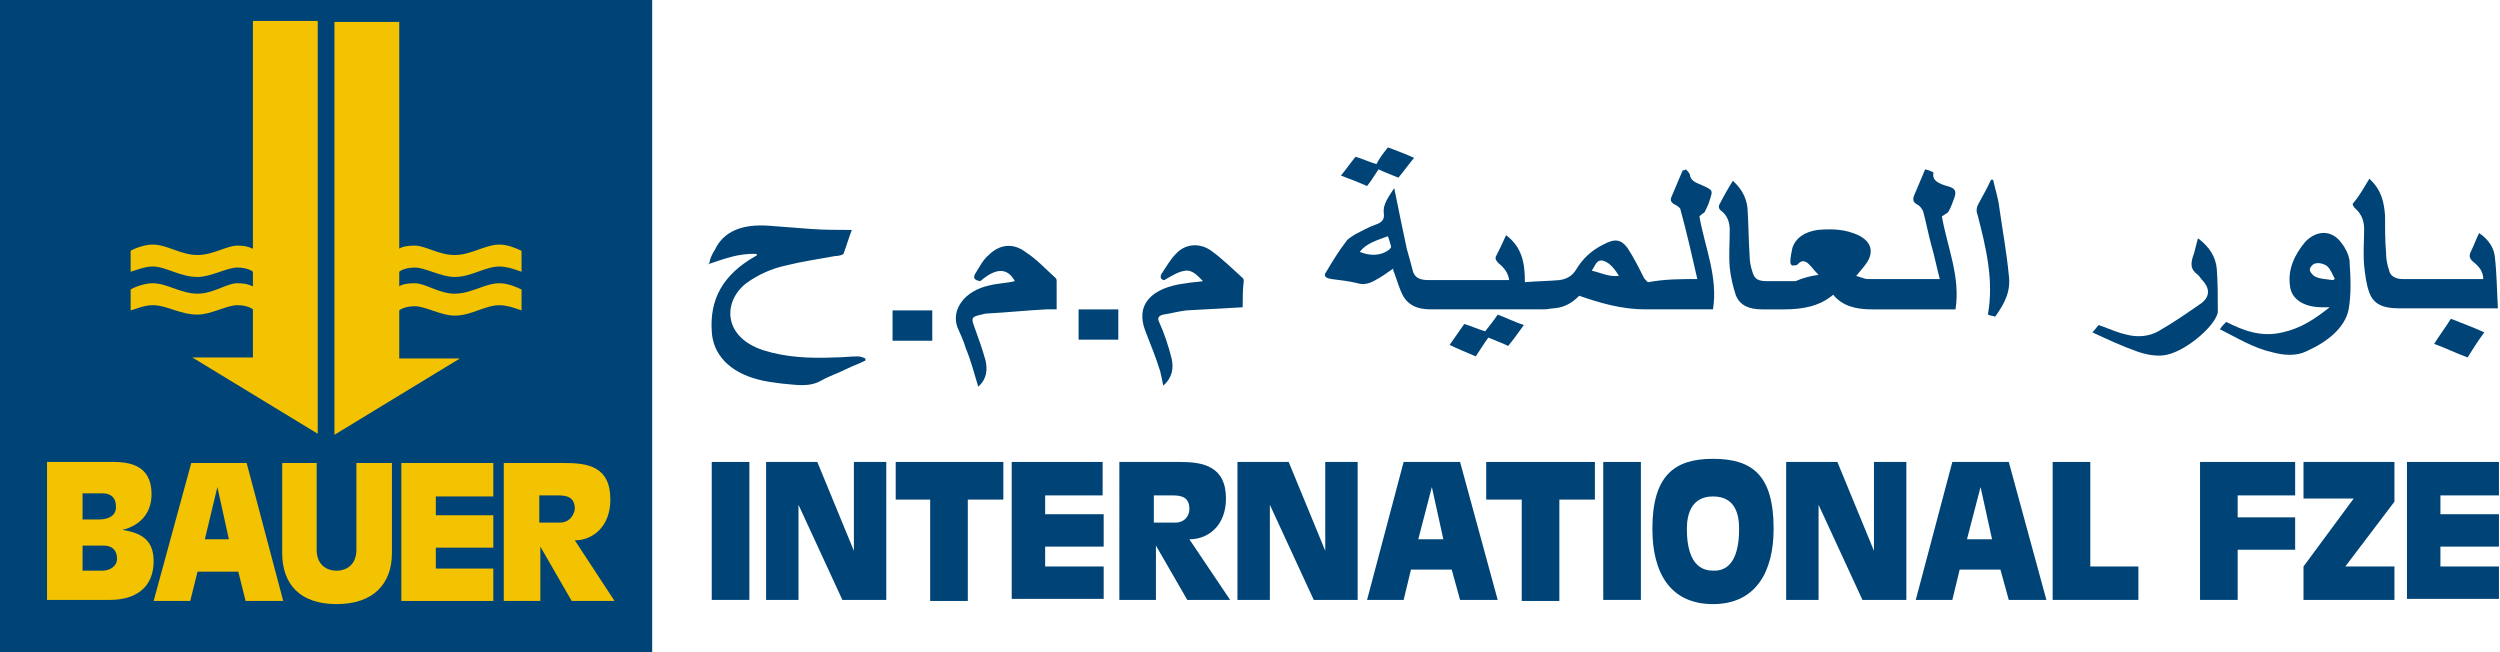 <?xml version="1.0" encoding="utf-8"?>
<!-- Generator: Adobe Illustrator 27.5.0, SVG Export Plug-In . SVG Version: 6.00 Build 0)  -->
<svg version="1.1" id="Ebene_1" xmlns="http://www.w3.org/2000/svg" xmlns:xlink="http://www.w3.org/1999/xlink" x="0px" y="0px"
	 viewBox="0 0 239.2 62.4" style="enable-background:new 0 0 239.2 62.4;" xml:space="preserve">
<style type="text/css">
	.st0{fill:#004477;}
	.st1{fill-rule:evenodd;clip-rule:evenodd;fill:#004477;}
	.st2{fill:#F3C200;}
</style>
<g>
	<path class="st0" d="M68.1,44.2h3.6v13.2h-3.6V44.2z"/>
	<path class="st0" d="M73.3,44.2h4.9l3.5,8.5h0v-8.5h3.1v13.2h-4.2l-4.2-9.1h0v9.1h-3.1V44.2z"/>
	<path class="st0" d="M89.1,47.8h-3.4v-3.6H96v3.6h-3.4v9.7h-3.6V47.8z"/>
	<path class="st0" d="M96.7,44.2h8.8v3.2H100v1.8h5.6v3.1H100v1.9h5.6v3.1h-8.8V44.2z"/>
	<path class="st0" d="M107.1,44.2h5.8c2.2,0,4.4,0.4,4.4,3.5c0,2.6-1.7,3.9-3.5,3.9l3.9,5.8h-4.1l-3-5.2h0v5.2h-3.5V44.2z M110.5,50
		h2c0.8,0,1.3-0.6,1.3-1.3c0-1.1-0.7-1.3-1.6-1.3h-1.8V50z"/>
	<path class="st0" d="M118.4,44.2h4.9l3.5,8.5h0v-8.5h3.1v13.2h-4.2l-4.2-9.1h0v9.1h-3.1V44.2z"/>
	<path class="st0" d="M134.3,44.2h5.4l3.6,13.2h-3.6l-0.8-2.9h-3.9l-0.7,2.9h-3.5L134.3,44.2z M137,46.6L137,46.6l-1.3,5h2.4
		L137,46.6z"/>
	<path class="st0" d="M145.6,47.8h-3.4v-3.6h10.4v3.6h-3.4v9.7h-3.6V47.8z"/>
	<path class="st0" d="M153.4,44.2h3.6v13.2h-3.6V44.2z"/>
	<path class="st0" d="M158.1,50.6c0-5.1,2.1-6.7,5.8-6.7c3.8,0,5.8,1.6,5.8,6.7c0,4.1-1.7,7.2-5.8,7.2
		C159.8,57.8,158.1,54.8,158.1,50.6z M166.4,50.6c0-1.6-0.5-3.1-2.5-3.1c-2,0-2.5,1.6-2.5,3.1c0,1.8,0.4,4,2.5,4
		C166,54.7,166.4,52.4,166.4,50.6z"/>
	<path class="st0" d="M170.9,44.2h4.9l3.5,8.5h0v-8.5h3.1v13.2h-4.2l-4.2-9.1h0v9.1h-3.1V44.2z"/>
	<path class="st0" d="M186.8,44.2h5.4l3.6,13.2h-3.6l-0.8-2.9h-3.9l-0.7,2.9h-3.5L186.8,44.2z M189.5,46.6L189.5,46.6l-1.3,5h2.4
		L189.5,46.6z"/>
	<path class="st0" d="M196.4,44.2h3.6v10h4.6v3.2h-8.2V44.2z"/>
	<path class="st0" d="M214.1,49.5h5.5v3.1h-5.5v4.8h-3.6V44.2h9.1v3.2h-5.5V49.5z"/>
	<path class="st0" d="M220.4,54.2l4.8-6.5h-4.8v-3.5h8.7V48l-4.7,6.2h4.7v3.2h-8.7V54.2z"/>
	<path class="st0" d="M230.3,44.2h8.8v3.2h-5.6v1.8h5.6v3.1h-5.6v1.9h5.6v3.1h-8.8V44.2z"/>
</g>
<g>
	<path class="st1" d="M67.9,25c0.1-0.4,0.3-0.8,0.5-1.1c0.8-1.7,2.5-2.5,5.2-2.3c1.3,0.1,2.6,0.2,3.9,0.3c1.3,0.1,2.6,0.1,4,0.1
		c-0.3,0.8-0.5,1.5-0.8,2.3c-0.1,0.1-0.5,0.2-0.8,0.2c-1.6,0.3-3.1,0.5-4.7,0.9c-1.4,0.3-2.7,0.9-3.8,1.7c-2.2,1.7-2.3,5.1,1.6,6.4
		c2.2,0.7,4.5,0.8,6.8,0.7c0.8,0,1.5-0.1,2.3-0.1c0.2,0,0.5,0.1,0.7,0.2c0,0.1,0,0.1,0,0.2c-0.6,0.3-1.2,0.5-1.8,0.8
		c-0.8,0.4-1.7,0.7-2.4,1.1c-1.2,0.7-2.5,0.4-3.8,0.3c-0.8-0.1-1.6-0.2-2.3-0.4c-2.7-0.7-4.3-2.4-4.4-4.6c-0.2-3,1-5.4,4.2-7.2
		c0.1,0,0.1-0.1,0.1-0.1c0,0,0,0,0-0.1c-1.7-0.1-3.2,0.5-4.7,1C67.9,25.2,67.9,25.1,67.9,25z"/>
	<path class="st1" d="M162.4,26.7c-0.5-2.2-1-4.4-1.6-6.6c0-0.2-0.3-0.4-0.5-0.5c-0.4-0.2-0.5-0.4-0.4-0.7c0.4-0.9,0.7-1.7,1.1-2.6
		c0.1,0,0.2,0,0.3-0.1c0.2,0.2,0.4,0.4,0.4,0.6c0.1,0.5,0.6,0.7,1.1,0.9c1.1,0.5,1.1,0.5,0.8,1.4c-0.1,0.4-0.3,0.8-0.5,1.2
		c-0.1,0.1-0.3,0.2-0.5,0.4c0.5,2.9,1.8,5.8,1.3,8.9c-2.2,0-4.3,0-6.5,0c-2.2,0-4.3-0.6-6.3-1.3c-0.6,0.6-1.3,1.1-2.4,1.2
		c-0.3,0-0.6,0.1-1,0.1c-3.6,0-7.2,0-10.8,0c-1.3,0-2.1-0.4-2.6-1.2c-0.4-0.7-0.6-1.5-0.9-2.3c-0.1-0.2-0.1-0.3-0.1-0.4
		c-0.6,0.4-1.1,0.8-1.7,1.1c-0.5,0.3-1.1,0.5-1.7,0.3c-0.8-0.2-1.7-0.3-2.5-0.4c-0.6-0.1-0.8-0.3-0.5-0.7c0.6-1,1.2-2,1.9-2.9
		c0.2-0.3,0.6-0.5,0.9-0.7c0.6-0.3,1.3-0.7,1.9-0.9c0.6-0.2,0.9-0.5,0.8-1.1c-0.1-0.8,0.4-1.5,1-2.4c0.4,2,0.8,3.9,1.2,5.8
		c0.2,0.7,0.4,1.4,0.6,2.2c0.2,0.6,0.7,0.8,1.5,0.8c2.4,0,4.7,0,7.1,0c0.2,0,0.4,0,0.6,0c-0.1-0.7-0.5-1.2-1-1.6
		c-0.3-0.3-0.4-0.5-0.2-0.8c0.3-0.6,0.6-1.2,0.9-1.9c1.6,1.2,1.8,2.8,1.8,4.5c1.1-0.1,2.2-0.1,3.3-0.2c0.8-0.1,1.3-0.5,1.6-1
		c0.6-1,1.4-1.8,2.6-2.4c1.1-0.6,1.7-0.5,2.3,0.3c0.6,0.9,1.1,1.9,1.6,2.9c0.1,0.1,0.3,0.4,0.4,0.4
		C159.3,26.7,160.8,26.7,162.4,26.7z M132.8,22.6c-1.1,0.4-2.1,0.7-2.7,1.5c1,0.4,2,0.4,2.8-0.2c0.1-0.1,0.2-0.2,0.2-0.3
		C133,23.2,132.9,22.9,132.8,22.6z M152.3,25.9c0.9,0.2,1.6,0.6,2.6,0.5c-0.3-0.5-0.6-0.9-1-1.2c-0.6-0.4-1-0.4-1.3,0.2
		C152.5,25.6,152.4,25.7,152.3,25.9z"/>
	<path class="st1" d="M174,26.3c-0.4-0.4-0.6-0.7-0.9-1c-0.3-0.3-0.7-0.5-1.1,0c-0.1,0.1-0.3,0.1-0.5,0.1c-0.1,0-0.2-0.2-0.2-0.3
		c0-0.5,0.1-0.9,0.2-1.4c0.3-0.9,1.1-1.5,2.4-1.7c1.1-0.1,2.3-0.1,3.4,0.3c1.5,0.5,2.1,1.5,1.4,2.7c-0.3,0.5-0.7,0.9-1.1,1.4
		c0.4,0.1,0.8,0.3,1.1,0.3c2.3,0,4.6,0,6.9,0c-0.3-1.1-0.5-2.2-0.8-3.2c-0.3-1.1-0.5-2.2-0.8-3.3c-0.1-0.2-0.3-0.5-0.5-0.6
		c-0.4-0.2-0.5-0.4-0.4-0.8c0.4-0.9,0.7-1.7,1.1-2.6c0.4,0.1,0.6,0.2,0.8,0.3c-0.2,0.8,0.6,1.1,1.3,1.3c0.8,0.2,0.9,0.5,0.7,1.1
		c-0.2,0.5-0.3,0.9-0.6,1.4c-0.1,0.1-0.3,0.2-0.6,0.4c0.5,2.9,1.8,5.8,1.3,8.9c-0.4,0-0.8,0-1.2,0c-2.3,0-4.6,0-6.8,0
		c-1.5,0-2.8-0.3-3.7-1.4c-1.3,1.1-2.9,1.4-4.7,1.4c-0.7,0-1.4,0-2.1,0c-1.3,0-2.1-0.4-2.5-1.3c-0.3-0.9-0.5-1.8-0.6-2.7
		c-0.1-1.2,0-2.4,0-3.6c0-0.7-0.2-1.4-0.9-1.9c-0.1-0.1-0.2-0.3-0.1-0.5c0.4-0.8,0.8-1.5,1.3-2.3c0.9,0.8,1.3,1.7,1.4,2.6
		c0.1,1.5,0.1,3,0.2,4.5c0,0.6,0.1,1.1,0.3,1.7c0.2,0.6,0.5,0.8,1.4,0.8c0.9,0,1.8,0,2.7,0C172.5,26.6,173.2,26.4,174,26.3z"/>
	<path class="st1" d="M226.7,17.1c1.2,1.1,1.4,2.3,1.5,3.5c0,1.2,0,2.4,0.1,3.6c0,0.6,0.1,1.1,0.3,1.7c0.1,0.5,0.6,0.8,1.3,0.8
		c2.6,0,5.1,0,7.7,0c0-0.7-0.4-1.2-0.9-1.6c-0.4-0.3-0.5-0.6-0.3-1c0.3-0.6,0.5-1.2,0.8-1.8c0.9,0.6,1.4,1.4,1.5,2.2
		c0.2,1.7,0.2,3.3,0.3,5c-0.4,0-0.6,0-0.8,0c-2.9,0-5.8,0-8.7,0c-1.5,0-2.4-0.4-2.8-1.5c-0.3-0.8-0.4-1.7-0.5-2.6
		c-0.1-1.2,0-2.4,0-3.5c0-0.7-0.2-1.4-0.9-2c-0.1-0.1-0.2-0.3-0.2-0.4C225.8,18.7,226.2,17.9,226.7,17.1z"/>
	<path class="st1" d="M212.4,31.5c0.2-0.3,0.4-0.5,0.6-0.7c1.6,0.8,3.3,1.5,5.4,1c1.8-0.4,3.1-1.3,4.5-2.4c-0.3,0-0.5,0-0.7,0
		c-1.8,0-3-0.8-3.1-2.1c-0.2-1.5,0.4-2.9,1.5-4.2c1.1-1.1,2.5-1.1,3.4,0.1c0.4,0.5,0.7,1.1,0.8,1.7c0.1,1.6,0.2,3.2-0.1,4.8
		c-0.4,1.7-2,3-4,3.9c-1,0.5-2.2,0.4-3.3,0.1C215.6,33.3,214,32.3,212.4,31.5z M223.2,26.8c0.1,0,0.1-0.1,0.2-0.1
		c-0.2-0.4-0.4-0.9-0.7-1.2c-0.2-0.2-0.8-0.4-1.1-0.3c-0.3,0-0.6,0.4-0.6,0.6c0,0.2,0.3,0.6,0.6,0.7C222,26.7,222.6,26.7,223.2,26.8
		z"/>
	<path class="st1" d="M93.8,26.9c-0.6-0.1-0.7-0.3-0.5-0.7c0.4-0.6,0.7-1.3,1.3-1.8c1-1,2.3-1.2,3.5-0.3c1.1,0.7,2,1.7,2.9,2.5
		c0.1,0.1,0.1,0.2,0.1,0.3c0,0.9,0,1.7,0,2.7c-0.3,0-0.7,0-1,0c-1.9,0.1-3.8,0.3-5.7,0.4c-0.2,0-0.4,0.1-0.5,0.1
		c-0.9,0.2-1,0.3-0.7,1.1c0.4,1.1,0.8,2.2,1.1,3.3c0.2,0.9,0.1,1.8-0.7,2.5c-0.4-1.3-0.7-2.5-1.2-3.7c-0.2-0.7-0.5-1.3-0.8-2
		c-0.6-1.7,0.7-3.5,3.1-4c0.8-0.2,1.6-0.2,2.4-0.4C96.4,25.6,95.3,25.6,93.8,26.9z"/>
	<path class="st1" d="M118.9,29.4c-1.9,0.1-3.6,0.2-5.4,0.3c-0.8,0.1-1.5,0.3-2.2,0.4c-0.4,0.1-0.6,0.3-0.4,0.7
		c0.5,1.1,0.9,2.3,1.2,3.5c0.2,0.9,0.1,1.8-0.8,2.6c-0.1-0.5-0.2-1-0.3-1.4c-0.4-1.3-0.9-2.5-1.4-3.8c-1-2.5,0.5-4.2,3.9-4.6
		c0.5-0.1,1-0.1,1.6-0.2c-0.5-0.5-1-1.1-1.7-1c-0.7,0.1-1.3,0.5-2,0.9c-0.3,0-0.5-0.3-0.2-0.7c0.4-0.6,0.8-1.3,1.3-1.8
		c0.9-1,2.3-1.1,3.4-0.3c1.1,0.8,2,1.7,3,2.6c0.1,0.1,0.1,0.2,0.1,0.3C118.9,27.7,118.9,28.6,118.9,29.4z"/>
	<path class="st1" d="M200.2,31.8c0.3-0.3,0.4-0.5,0.6-0.7c0.9,0.3,1.7,0.7,2.6,0.9c1.1,0.3,2.2,0.2,3.1-0.3c1.4-0.8,2.7-1.7,4-2.6
		c0.9-0.6,1-1.4,0.3-2.2c-0.2-0.2-0.3-0.4-0.5-0.6c-0.7-0.5-0.7-1-0.5-1.7c0.2-0.5,0.3-1.1,0.5-1.8c1.1,0.8,1.7,1.8,1.8,2.9
		c0.1,1.3,0.1,2.6,0.1,4c0,0.1,0,0.1,0,0.2c-0.3,1.4-3.3,3.9-5.2,4.1c-0.8,0.1-1.8-0.1-2.6-0.4C203,33.1,201.7,32.5,200.2,31.8z"/>
	<path class="st1" d="M190.9,30.3c-0.3-0.1-0.5-0.1-0.7-0.2c0.6-3.3-0.2-6.5-1-9.6c-0.1-0.2-0.1-0.5,0-0.8c0.4-0.8,0.9-1.6,1.3-2.5
		c0.1,0,0.1,0,0.2,0c0.2,0.9,0.5,1.8,0.6,2.7c0.3,2.1,0.7,4.3,0.9,6.4C192.4,27.8,191.9,28.9,190.9,30.3z"/>
	<path class="st1" d="M141.2,34.1c-0.9-0.4-1.7-0.7-2.5-1.1c0.5-0.7,0.9-1.3,1.4-2c0.7,0.2,1.3,0.5,2,0.7c0.4-0.5,0.8-1,1.2-1.6
		c0.8,0.3,1.6,0.7,2.5,1c-0.5,0.7-1,1.4-1.5,2c-0.6-0.3-1.2-0.5-1.9-0.8C141.9,33,141.6,33.5,141.2,34.1z"/>
	<path class="st1" d="M132.8,14.1c0.8,0.3,1.6,0.6,2.5,1c-0.5,0.6-1,1.3-1.5,1.9c-0.7-0.3-1.3-0.5-1.9-0.8c-0.4,0.6-0.7,1.1-1.1,1.6
		c-0.9-0.4-1.7-0.7-2.5-1c0.5-0.6,0.9-1.2,1.4-1.8c0.7,0.2,1.3,0.5,2,0.7C132,15.1,132.4,14.6,132.8,14.1z"/>
	<path class="st1" d="M89.2,32.6c-1.3,0-2.5,0-3.8,0c0-1,0-1.9,0-2.9c1.2,0,2.5,0,3.8,0C89.2,30.6,89.2,31.5,89.2,32.6z"/>
	<path class="st1" d="M103.2,32.5c0-1,0-1.9,0-2.9c1.3,0,2.5,0,3.8,0c0,1,0,1.9,0,2.9C105.7,32.5,104.5,32.5,103.2,32.5z"/>
	<path class="st1" d="M237.7,31.8c-0.6,0.8-1.1,1.6-1.6,2.4c-1.1-0.4-2.1-0.9-3.2-1.3c0.5-0.8,1.1-1.6,1.6-2.4
		C235.5,30.9,236.6,31.3,237.7,31.8z"/>
</g>
<path class="st0" d="M0,0v62.4h62.4V0H0z"/>
<path class="st2" d="M18.9,30.1c1.3,0,2.8-0.9,3.8-0.9c0.9,0,1.4,0.3,1.5,0.4v4.6h-5.8v0l12,7.3l0-39.5h-6.2v21.8
	c-0.1,0-0.4-0.3-1.5-0.3c-1,0-2.3,0.9-3.8,0.9c-1.6,0-2.9-1-4.3-1c-0.8,0-1.8,0.4-2.1,0.6v2c0.4-0.1,1.3-0.5,2.1-0.5
	c1.3,0,2.6,1,4.3,1c1.3,0,2.8-0.9,3.8-0.9c0.9,0,1.4,0.3,1.5,0.4v1.4c-0.1,0-0.4-0.3-1.5-0.3c-1,0-2.3,1-3.8,1c-1.6,0-2.9-1-4.3-1
	c-0.8,0-1.8,0.4-2.1,0.6v2c0.4-0.1,1.3-0.5,2.1-0.5C16,29.2,17.2,30.1,18.9,30.1z"/>
<path class="st2" d="M11.7,50.7L11.7,50.7c1.7-0.4,2.8-1.6,2.8-3.4c0-2.3-1.4-3.1-3.6-3.1H4.5v13.2h6c2.5,0,4.2-1.2,4.2-3.7
	C14.7,51.8,13.7,51,11.7,50.7z M7.9,47.2h1.9c0.8,0,1.3,0.4,1.3,1.3c0,0.9-0.8,1.2-1.6,1.2H7.9V47.2z M9.8,54.6H7.9v-2.4h2
	c0.8,0,1.3,0.4,1.3,1.3C11.2,54.1,10.6,54.6,9.8,54.6z"/>
<path class="st2" d="M18.3,44.3l-3.6,13.2h3.5l0.7-2.8h3.9l0.7,2.8h3.6l-3.5-13.2H18.3z M19.6,51.6l1.2-5h0l1.1,5H19.6z"/>
<path class="st2" d="M34.1,52.6c0,1.4-0.9,2-1.9,2c-1,0-1.9-0.6-1.9-2v-8.3H27v8.6c0,3,1.7,4.9,5.2,4.9c3.5,0,5.3-1.9,5.3-4.9v-8.6
	h-3.4V52.6z"/>
<polygon class="st2" points="38.4,57.5 47.2,57.5 47.2,54.4 41.7,54.4 41.7,52.4 47.2,52.4 47.2,49.3 41.7,49.3 41.7,47.5 
	47.2,47.5 47.2,44.3 38.4,44.3 "/>
<path class="st2" d="M58.4,47.8c0-3.2-2.2-3.5-4.4-3.5h-5.8v13.2h3.5v-5.2h0l3,5.2h4.1l-3.8-5.8C56.7,51.7,58.4,50.4,58.4,47.8z
	 M53.6,50h-2v-2.6h1.8c0.9,0,1.6,0.2,1.6,1.3C54.9,49.4,54.4,50,53.6,50z"/>
<path class="st2" d="M49.9,27.7c-0.4-0.2-1.3-0.6-2.1-0.6c-1.4,0-2.7,1-4.3,1c-1.5,0-2.8-1-3.8-1c-1,0-1.4,0.2-1.5,0.3v-1.4
	c0.1-0.1,0.6-0.4,1.5-0.4c1,0,2.5,0.9,3.8,0.9c1.6,0,2.9-1,4.3-1c0.8,0,1.8,0.4,2.1,0.5v-2c-0.4-0.2-1.3-0.6-2.1-0.6
	c-1.4,0-2.7,1-4.3,1c-1.5,0-2.8-0.9-3.8-0.9c-1,0-1.4,0.2-1.5,0.3V2.1H32l0,39.5l12-7.3v0h-5.8v-4.6c0.1-0.1,0.6-0.4,1.5-0.4
	c1,0,2.5,0.9,3.8,0.9c1.6,0,2.9-1,4.3-1c0.8,0,1.8,0.4,2.1,0.5V27.7z"/>
</svg>
